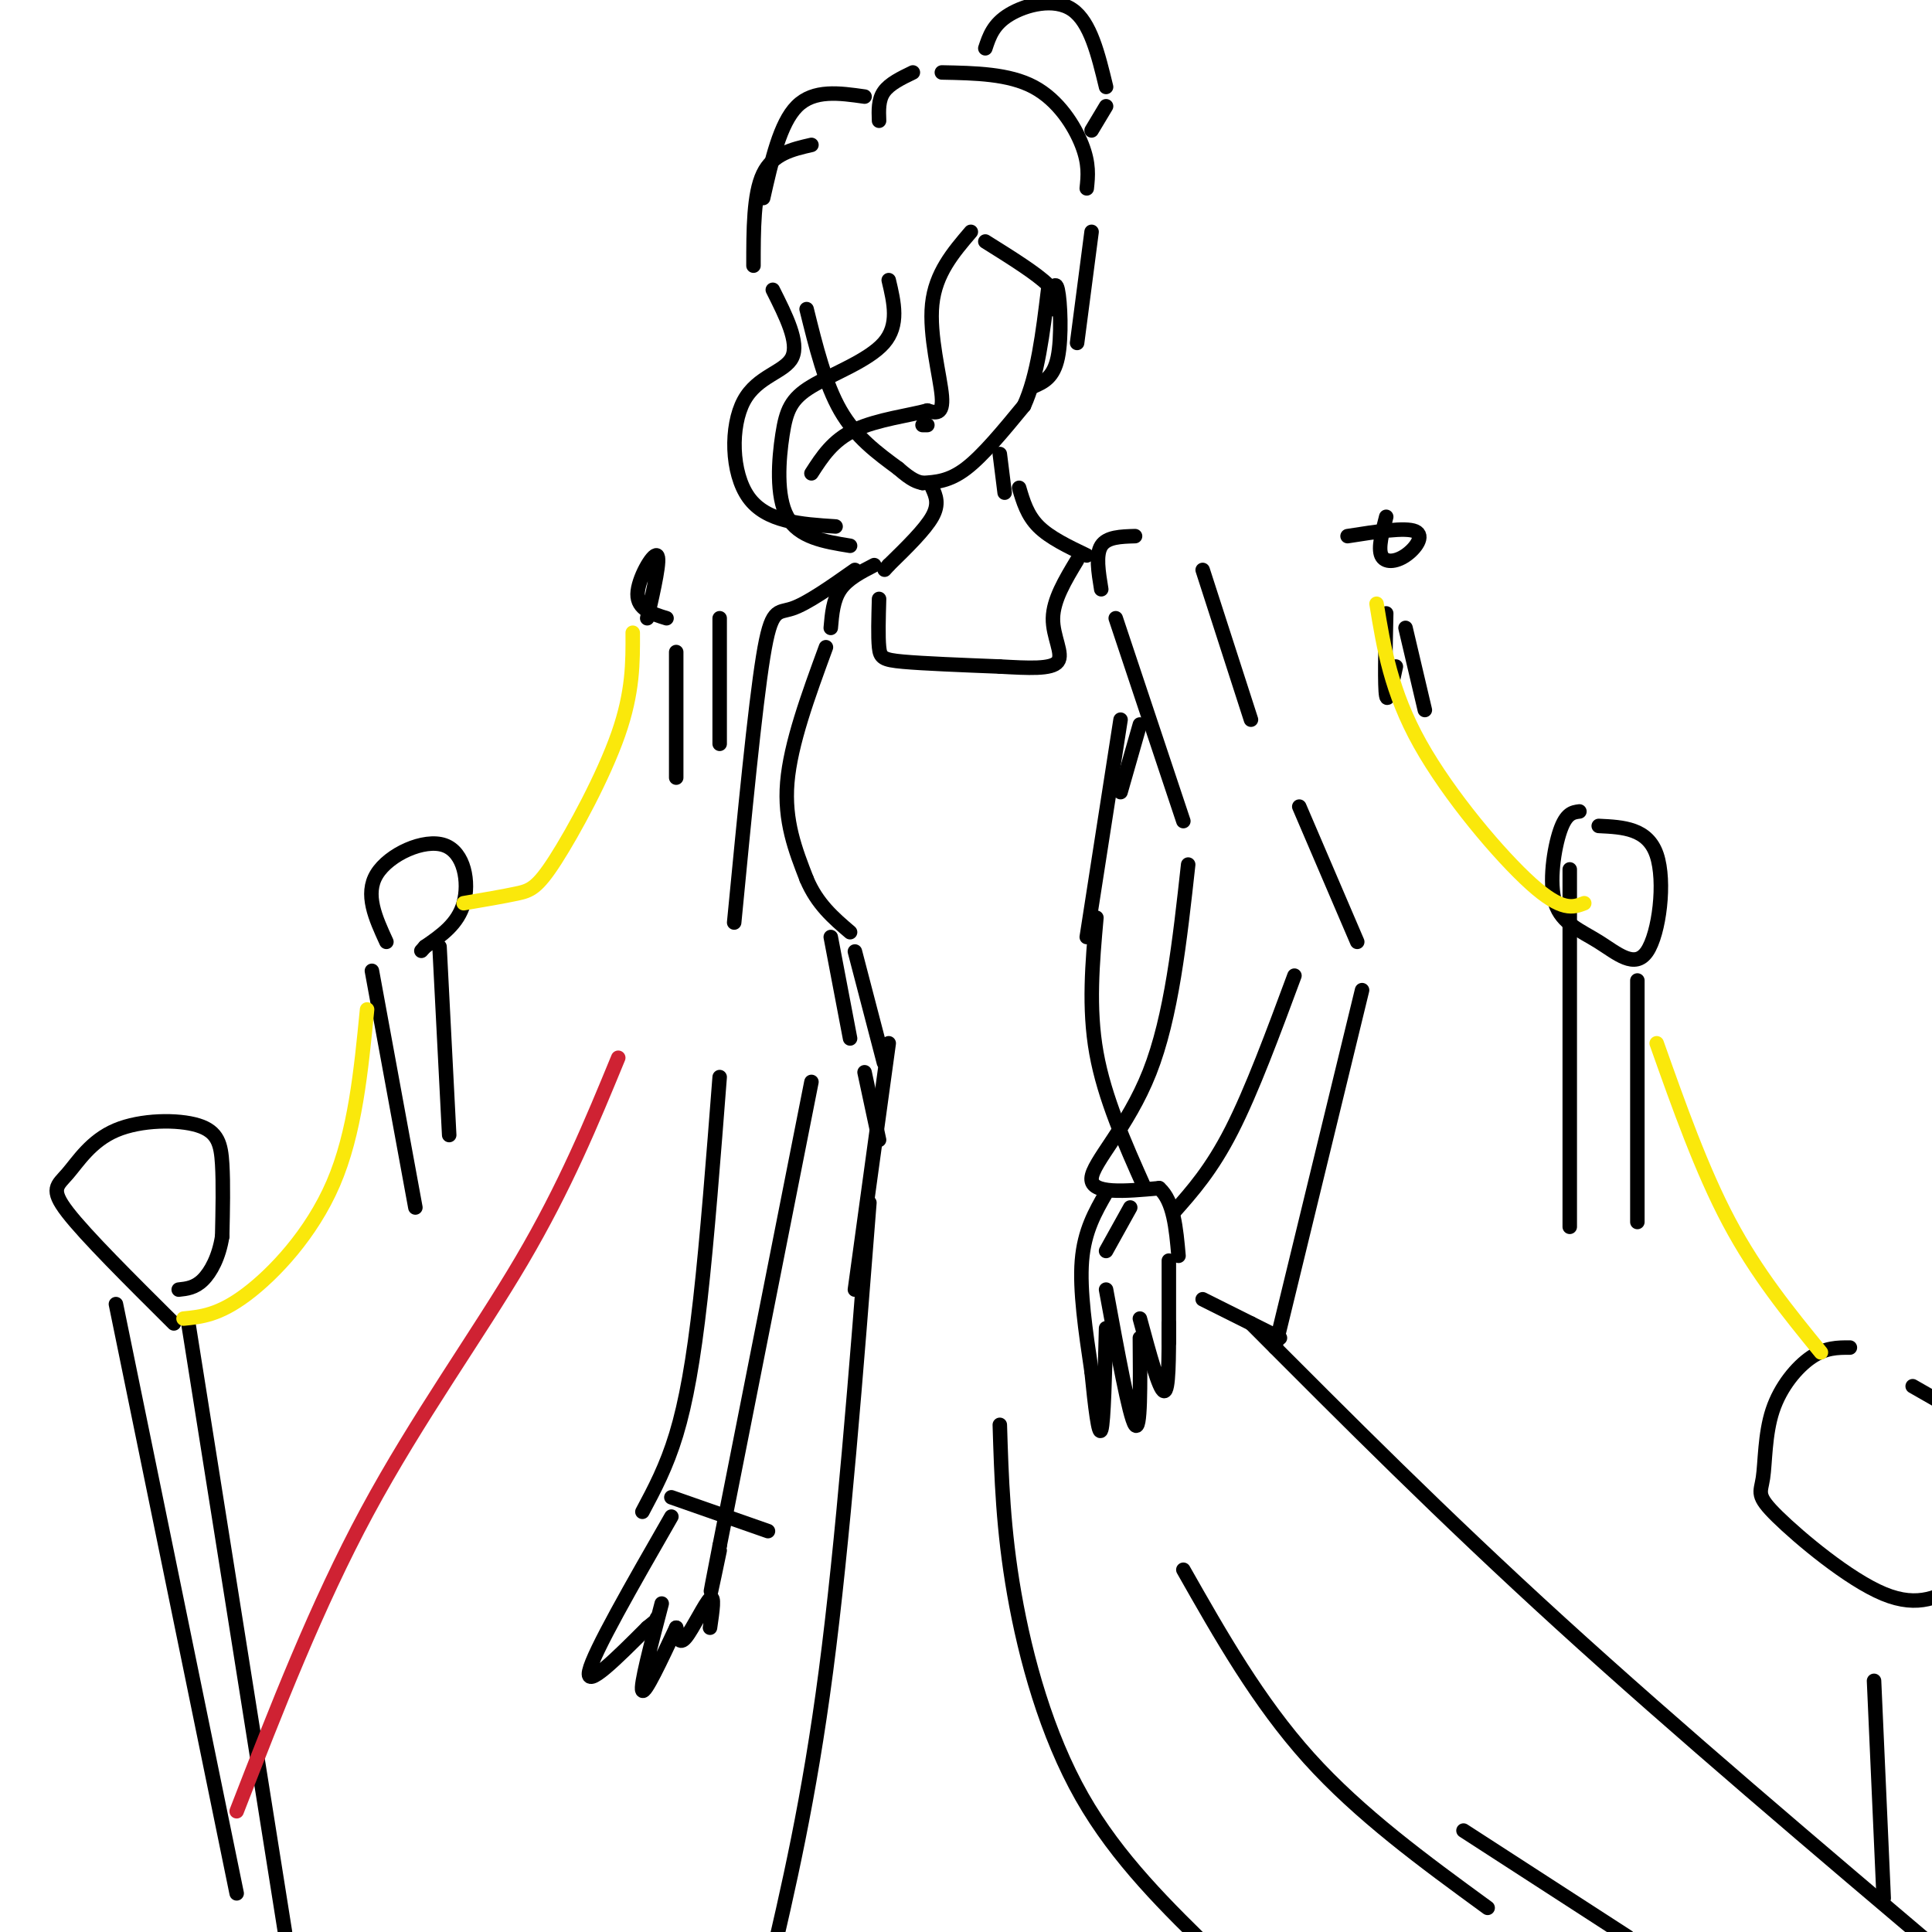 <svg viewBox='0 0 400 400' version='1.1' xmlns='http://www.w3.org/2000/svg' xmlns:xlink='http://www.w3.org/1999/xlink'><g fill='none' stroke='rgb(0,0,0)' stroke-width='3' stroke-linecap='round' stroke-linejoin='round'><path d='M167,64c1.917,7.750 3.833,15.500 7,21c3.167,5.500 7.583,8.750 12,12'/><path d='M186,97c2.833,2.500 3.917,2.750 5,3'/><path d='M191,100c2.750,-0.167 5.500,-0.333 9,-3c3.500,-2.667 7.750,-7.833 12,-13'/><path d='M212,84c2.833,-6.167 3.917,-15.083 5,-24'/><path d='M201,48c-3.667,4.289 -7.333,8.578 -8,15c-0.667,6.422 1.667,14.978 2,19c0.333,4.022 -1.333,3.511 -3,3'/><path d='M192,85c-3.400,0.956 -10.400,1.844 -15,4c-4.600,2.156 -6.800,5.578 -9,9'/><path d='M168,30c-4.000,0.917 -8.000,1.833 -10,6c-2.000,4.167 -2.000,11.583 -2,19'/><path d='M160,60c2.744,5.458 5.488,10.917 4,14c-1.488,3.083 -7.208,3.792 -10,9c-2.792,5.208 -2.655,14.917 1,20c3.655,5.083 10.827,5.542 18,6'/><path d='M184,58c1.107,4.652 2.214,9.305 -1,13c-3.214,3.695 -10.748,6.434 -15,9c-4.252,2.566 -5.222,4.960 -6,10c-0.778,5.040 -1.365,12.726 1,17c2.365,4.274 7.683,5.137 13,6'/><path d='M204,50c5.333,3.333 10.667,6.667 13,9c2.333,2.333 1.667,3.667 1,5'/><path d='M217,63c0.733,-2.689 1.467,-5.378 2,-3c0.533,2.378 0.867,9.822 0,14c-0.867,4.178 -2.933,5.089 -5,6'/><path d='M182,25c-0.083,-2.167 -0.167,-4.333 1,-6c1.167,-1.667 3.583,-2.833 6,-4'/><path d='M195,15c6.933,0.133 13.867,0.267 19,3c5.133,2.733 8.467,8.067 10,12c1.533,3.933 1.267,6.467 1,9'/><path d='M226,48c0.000,0.000 -3.000,23.000 -3,23'/><path d='M179,20c-5.250,-0.750 -10.500,-1.500 -14,2c-3.500,3.500 -5.250,11.250 -7,19'/><path d='M204,10c0.822,-2.489 1.644,-4.978 5,-7c3.356,-2.022 9.244,-3.578 13,-1c3.756,2.578 5.378,9.289 7,16'/><path d='M229,22c0.000,0.000 -3.000,5.000 -3,5'/><path d='M191,88c0.000,0.000 1.000,0.000 1,0'/><path d='M207,94c0.000,0.000 1.000,8.000 1,8'/><path d='M193,101c0.750,1.667 1.500,3.333 0,6c-1.500,2.667 -5.250,6.333 -9,10'/><path d='M184,117c-1.500,1.667 -0.750,0.833 0,0'/><path d='M211,101c0.833,2.833 1.667,5.667 4,8c2.333,2.333 6.167,4.167 10,6'/><path d='M182,124c-0.111,3.911 -0.222,7.822 0,10c0.222,2.178 0.778,2.622 5,3c4.222,0.378 12.111,0.689 20,1'/><path d='M207,138c5.929,0.321 10.750,0.625 12,-1c1.250,-1.625 -1.071,-5.179 -1,-9c0.071,-3.821 2.536,-7.911 5,-12'/><path d='M181,117c-2.750,1.417 -5.500,2.833 -7,5c-1.500,2.167 -1.750,5.083 -2,8'/><path d='M171,134c-3.667,10.000 -7.333,20.000 -8,28c-0.667,8.000 1.667,14.000 4,20'/><path d='M167,182c2.167,5.167 5.583,8.083 9,11'/><path d='M235,111c-2.917,0.083 -5.833,0.167 -7,2c-1.167,1.833 -0.583,5.417 0,9'/><path d='M231,128c0.000,0.000 14.000,42.000 14,42'/><path d='M249,118c0.000,0.000 10.000,31.000 10,31'/><path d='M269,167c0.000,0.000 12.000,28.000 12,28'/><path d='M282,205c0.000,0.000 -18.000,74.000 -18,74'/><path d='M246,179c-1.733,15.756 -3.467,31.511 -8,43c-4.533,11.489 -11.867,18.711 -12,22c-0.133,3.289 6.933,2.644 14,2'/><path d='M240,246c3.000,2.667 3.500,8.333 4,14'/><path d='M249,269c0.000,0.000 16.000,8.000 16,8'/><path d='M268,202c-4.417,11.917 -8.833,23.833 -13,32c-4.167,8.167 -8.083,12.583 -12,17'/><path d='M234,250c0.000,0.000 -5.000,9.000 -5,9'/><path d='M229,247c-2.250,3.917 -4.500,7.833 -5,14c-0.500,6.167 0.750,14.583 2,23'/><path d='M226,284c0.711,7.178 1.489,13.622 2,12c0.511,-1.622 0.756,-11.311 1,-21'/><path d='M229,267c2.417,13.167 4.833,26.333 6,28c1.167,1.667 1.083,-8.167 1,-18'/><path d='M236,273c2.000,7.417 4.000,14.833 5,15c1.000,0.167 1.000,-6.917 1,-14'/><path d='M242,261c0.000,0.000 0.000,17.000 0,17'/><path d='M236,150c0.000,0.000 -4.000,14.000 -4,14'/><path d='M232,149c0.000,0.000 -7.000,45.000 -7,45'/><path d='M227,190c-0.833,9.333 -1.667,18.667 0,28c1.667,9.333 5.833,18.667 10,28'/><path d='M177,197c0.000,0.000 6.000,23.000 6,23'/><path d='M184,216c0.000,0.000 -7.000,51.000 -7,51'/><path d='M180,249c-2.750,35.167 -5.500,70.333 -9,97c-3.500,26.667 -7.750,44.833 -12,63'/><path d='M259,274c19.833,19.917 39.667,39.833 64,62c24.333,22.167 53.167,46.583 82,71'/><path d='M177,118c-4.956,3.489 -9.911,6.978 -13,8c-3.089,1.022 -4.311,-0.422 -6,10c-1.689,10.422 -3.844,32.711 -6,55'/><path d='M149,223c-1.289,16.667 -2.578,33.333 -4,46c-1.422,12.667 -2.978,21.333 -5,28c-2.022,6.667 -4.511,11.333 -7,16'/><path d='M139,310c0.000,0.000 20.000,7.000 20,7'/><path d='M172,194c0.000,0.000 4.000,21.000 4,21'/><path d='M179,222c0.000,0.000 3.000,14.000 3,14'/><path d='M168,224c0.000,0.000 -19.000,96.000 -19,96'/><path d='M149,320c-3.167,16.167 -1.583,8.583 0,1'/><path d='M139,314c-8.083,14.083 -16.167,28.167 -17,32c-0.833,3.833 5.583,-2.583 12,-9'/><path d='M134,337c2.333,-1.833 2.167,-1.917 2,-2'/><path d='M137,332c-2.250,8.583 -4.500,17.167 -4,18c0.500,0.833 3.750,-6.083 7,-13'/><path d='M140,337c0.289,1.867 0.578,3.733 2,2c1.422,-1.733 3.978,-7.067 5,-8c1.022,-0.933 0.511,2.533 0,6'/><path d='M207,295c0.333,10.844 0.667,21.689 3,35c2.333,13.311 6.667,29.089 14,42c7.333,12.911 17.667,22.956 28,33'/><path d='M245,325c7.750,13.667 15.500,27.333 26,39c10.500,11.667 23.750,21.333 37,31'/><path d='M303,379c0.000,0.000 34.000,22.000 34,22'/><path d='M24,270c0.000,0.000 25.000,122.000 25,122'/><path d='M39,274c0.000,0.000 20.000,126.000 20,126'/><path d='M36,274c-9.122,-9.069 -18.244,-18.138 -22,-23c-3.756,-4.862 -2.144,-5.515 0,-8c2.144,-2.485 4.822,-6.800 10,-9c5.178,-2.200 12.856,-2.285 17,-1c4.144,1.285 4.756,3.938 5,8c0.244,4.062 0.122,9.531 0,15'/><path d='M46,256c-0.667,4.244 -2.333,7.356 -4,9c-1.667,1.644 -3.333,1.822 -5,2'/><path d='M77,201c0.000,0.000 9.000,49.000 9,49'/><path d='M91,196c0.000,0.000 2.000,39.000 2,39'/><path d='M80,195c-2.262,-4.935 -4.524,-9.869 -2,-14c2.524,-4.131 9.833,-7.458 14,-6c4.167,1.458 5.190,7.702 4,12c-1.190,4.298 -4.595,6.649 -8,9'/><path d='M88,196c-1.333,1.500 -0.667,0.750 0,0'/><path d='M140,135c0.000,0.000 0.000,26.000 0,26'/><path d='M149,128c0.000,0.000 0.000,26.000 0,26'/><path d='M138,128c-3.022,-0.933 -6.044,-1.867 -6,-5c0.044,-3.133 3.156,-8.467 4,-8c0.844,0.467 -0.578,6.733 -2,13'/><path d='M287,107c-0.845,3.226 -1.690,6.452 -1,8c0.690,1.548 2.917,1.417 5,0c2.083,-1.417 4.024,-4.119 2,-5c-2.024,-0.881 -8.012,0.060 -14,1'/><path d='M287,127c-0.167,7.583 -0.333,15.167 0,17c0.333,1.833 1.167,-2.083 2,-6'/><path d='M291,130c0.000,0.000 4.000,17.000 4,17'/><path d='M325,180c0.000,0.000 0.000,74.000 0,74'/><path d='M339,203c0.000,0.000 0.000,50.000 0,50'/><path d='M327,168c-1.376,0.178 -2.752,0.356 -4,4c-1.248,3.644 -2.368,10.753 -1,15c1.368,4.247 5.222,5.633 9,8c3.778,2.367 7.479,5.714 10,2c2.521,-3.714 3.863,-14.490 2,-20c-1.863,-5.510 -6.932,-5.755 -12,-6'/><path d='M383,279c-2.520,-0.006 -5.040,-0.011 -8,2c-2.960,2.011 -6.359,6.039 -8,11c-1.641,4.961 -1.522,10.856 -2,14c-0.478,3.144 -1.552,3.539 3,8c4.552,4.461 14.729,12.989 22,16c7.271,3.011 11.635,0.506 16,-2'/><path d='M403,291c0.000,0.000 -7.000,-4.000 -7,-4'/><path d='M388,348c0.000,0.000 2.000,45.000 2,45'/></g>
<g fill='none' stroke='rgb(250,232,11)' stroke-width='3' stroke-linecap='round' stroke-linejoin='round'><path d='M76,209c-1.244,12.756 -2.489,25.511 -7,36c-4.511,10.489 -12.289,18.711 -18,23c-5.711,4.289 -9.356,4.644 -13,5'/><path d='M96,187c4.113,-0.702 8.226,-1.405 11,-2c2.774,-0.595 4.208,-1.083 8,-7c3.792,-5.917 9.940,-17.262 13,-26c3.060,-8.738 3.030,-14.869 3,-21'/><path d='M285,125c1.489,9.111 2.978,18.222 9,29c6.022,10.778 16.578,23.222 23,29c6.422,5.778 8.711,4.889 11,4'/><path d='M343,216c4.667,13.167 9.333,26.333 15,37c5.667,10.667 12.333,18.833 19,27'/></g>
<g fill='none' stroke='rgb(207,34,51)' stroke-width='3' stroke-linecap='round' stroke-linejoin='round'><path d='M128,219c-5.489,13.333 -10.978,26.667 -20,42c-9.022,15.333 -21.578,32.667 -32,52c-10.422,19.333 -18.711,40.667 -27,62'/></g>
</svg>